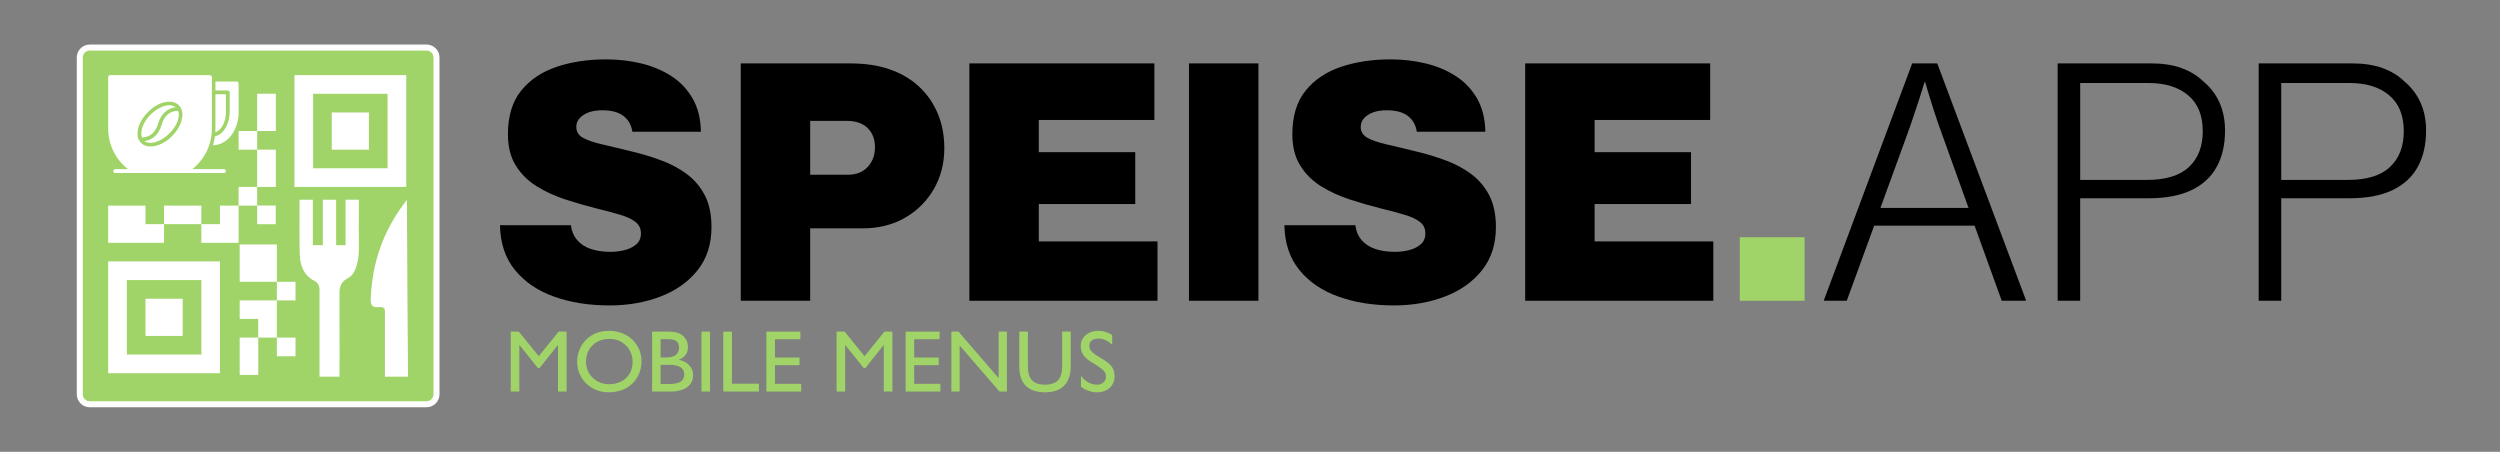 <?xml version="1.0" encoding="UTF-8"?>
<!DOCTYPE svg PUBLIC "-//W3C//DTD SVG 1.1//EN" "http://www.w3.org/Graphics/SVG/1.1/DTD/svg11.dtd">
<!-- Creator: CorelDRAW -->
<svg xmlns="http://www.w3.org/2000/svg" xml:space="preserve" width="830px" height="150px" version="1.1" style="shape-rendering:geometricPrecision; text-rendering:geometricPrecision; image-rendering:optimizeQuality; fill-rule:evenodd; clip-rule:evenodd"
viewBox="0 0 830 150"
 xmlns:xlink="http://www.w3.org/1999/xlink"
 xmlns:xodm="http://www.corel.com/coreldraw/odm/2003">
 <rect x="0" y="0" width="830" height="150" fill="#808080" stroke="none"/>
 <defs>
  <style type="text/css">
   <![CDATA[
    .str0 {stroke:#FEFEFE;stroke-width:2;stroke-miterlimit:22.926}
    .fil5 {fill:none}
    .fil2 {fill:#A0D468}
    .fil4 {fill:white}
    .fil1 {fill:black;fill-rule:nonzero}
    .fil0 {fill:#A0D468;fill-rule:nonzero}
    .fil3 {fill:white;fill-rule:nonzero}
   ]]>
  </style>
   <clipPath id="id0">
    <path d="M0 0l830 0 0 150 -830 0 0 -150z"/>
   </clipPath>
    <clipPath id="id1">
     <path d="M29.78 15.79l111.84 0c1.81,0 3.29,1.48 3.29,3.29l0 111.84c0,1.81 -1.48,3.29 -3.29,3.29l-111.84 0c-1.81,0 -3.29,-1.48 -3.29,-3.29l0 -111.84c0,-1.81 1.48,-3.29 3.29,-3.29z"/>
    </clipPath>
    <clipPath id="id2">
     <path d="M0 0l830 0 0 150 -830 0 0 -150z"/>
    </clipPath>
 </defs>
 <g id="Layer_x0020_1">
  <g>
  </g>
  <g style="clip-path:url(#id0)">
   <g id="_2792465472432">
    <polygon class="fil0" points="185.46,110.1 188.11,110.1 188.11,129.99 185.25,129.99 185.25,114.51 179.12,122.2 178.6,122.2 172.42,114.51 172.42,129.99 169.57,129.99 169.57,110.1 172.25,110.1 178.87,118.27 "/>
    <path id="_1" class="fil0" d="M212.99 120.02c0,1.8 -0.44,3.49 -1.3,5.05 -0.86,1.57 -2.12,2.82 -3.77,3.77 -1.66,0.93 -3.59,1.41 -5.81,1.41 -2.04,0 -3.86,-0.47 -5.45,-1.38 -1.59,-0.93 -2.83,-2.16 -3.72,-3.71 -0.88,-1.55 -1.33,-3.23 -1.33,-5.05 0,-1.78 0.42,-3.45 1.25,-5.02 0.84,-1.57 2.06,-2.84 3.66,-3.8 1.61,-0.97 3.52,-1.45 5.74,-1.45 2.06,0 3.91,0.45 5.55,1.35 1.63,0.9 2.9,2.13 3.81,3.69 0.91,1.56 1.37,3.27 1.37,5.14zm-18.43 0.09c0,1.41 0.35,2.69 1.03,3.83 0.69,1.13 1.62,2.02 2.79,2.67 1.16,0.64 2.43,0.96 3.8,0.96 1.45,0 2.77,-0.29 3.96,-0.86 1.18,-0.58 2.13,-1.43 2.84,-2.57 0.71,-1.13 1.06,-2.52 1.06,-4.15 0,-1.19 -0.3,-2.35 -0.88,-3.5 -0.59,-1.15 -1.47,-2.1 -2.64,-2.85 -1.16,-0.75 -2.55,-1.12 -4.17,-1.12 -1.6,0 -2.98,0.34 -4.16,1.01 -1.18,0.67 -2.07,1.58 -2.7,2.72 -0.62,1.15 -0.93,2.43 -0.93,3.86z"/>
    <path id="_2" class="fil0" d="M228.39 115.27c0,1.96 -1.01,3.36 -3.03,4.19 1.46,0.27 2.62,0.87 3.47,1.81 0.86,0.93 1.28,2.03 1.28,3.29 0,1.25 -0.34,2.28 -1.03,3.09 -0.69,0.82 -1.58,1.41 -2.68,1.78 -1.1,0.37 -2.28,0.56 -3.55,0.56l-6.35 0 0 -19.89 5.74 0c1.96,0 3.48,0.47 4.55,1.43 1.07,0.95 1.6,2.2 1.6,3.74zm-2.95 0.22c0,-1 -0.28,-1.74 -0.85,-2.2 -0.57,-0.46 -1.51,-0.69 -2.82,-0.69l-2.45 0 0 6.07 2.02 0c1.4,0 2.43,-0.3 3.1,-0.91 0.67,-0.6 1,-1.36 1,-2.27zm1.73 8.82c0,-2.13 -1.65,-3.19 -4.96,-3.19l-2.89 0 0 6.36 3 0c1.66,0 2.88,-0.26 3.66,-0.77 0.79,-0.52 1.19,-1.32 1.19,-2.4z"/>
    <polygon id="_3" class="fil0" points="232.89,129.99 232.89,110.1 235.74,110.1 235.74,129.99 "/>
    <polygon id="_4" class="fil0" points="251.96,127.4 251.96,129.99 240.12,129.99 240.12,110.1 243,110.1 243,127.4 "/>
    <polygon id="_5" class="fil0" points="257.29,112.63 257.29,118.7 265.44,118.7 265.44,121.24 257.29,121.24 257.29,127.43 265.99,127.43 265.99,129.99 254.44,129.99 254.44,110.1 265.73,110.1 265.73,112.63 "/>
    <polygon id="_6" class="fil0" points="293.63,110.1 296.28,110.1 296.28,129.99 293.42,129.99 293.42,114.51 287.3,122.2 286.77,122.2 280.59,114.51 280.59,129.99 277.74,129.99 277.74,110.1 280.42,110.1 287.04,118.27 "/>
    <polygon id="_7" class="fil0" points="303.51,112.63 303.51,118.7 311.66,118.7 311.66,121.24 303.51,121.24 303.51,127.43 312.21,127.43 312.21,129.99 300.67,129.99 300.67,110.1 311.95,110.1 311.95,112.63 "/>
    <polygon id="_8" class="fil0" points="331.54,110.1 334.29,110.1 334.29,129.99 331.81,129.99 318.6,114.68 318.6,129.99 315.86,129.99 315.86,110.1 318.21,110.1 331.54,125.53 "/>
    <path id="_9" class="fil0" d="M346.97 127.71c1.93,0 3.36,-0.49 4.28,-1.46 0.93,-0.97 1.39,-2.53 1.39,-4.67l0 -11.48 2.85 0 0 11.48c0,2.77 -0.72,4.9 -2.15,6.41 -1.43,1.5 -3.55,2.26 -6.37,2.26 -2.8,0 -4.93,-0.72 -6.39,-2.15 -1.45,-1.43 -2.18,-3.59 -2.18,-6.49l0 -11.51 2.86 0 0 11.51c0,2.17 0.47,3.73 1.4,4.67 0.93,0.96 2.37,1.43 4.31,1.43z"/>
    <path id="_10" class="fil0" d="M369.25 111.24l0 3.23c-1.42,-1.38 -2.97,-2.07 -4.66,-2.07 -0.89,0 -1.6,0.21 -2.13,0.63 -0.53,0.42 -0.79,0.98 -0.79,1.68 0,0.44 0.07,0.84 0.2,1.18 0.14,0.34 0.45,0.73 0.92,1.17 0.48,0.44 1.19,0.92 2.14,1.47 1.41,0.81 2.47,1.53 3.2,2.17 0.72,0.63 1.22,1.28 1.5,1.94 0.27,0.66 0.41,1.47 0.41,2.42 0,0.97 -0.24,1.85 -0.73,2.63 -0.49,0.79 -1.17,1.41 -2.05,1.87 -0.87,0.46 -1.87,0.69 -3,0.69 -1.92,0 -3.7,-0.62 -5.37,-1.84l0 -3.62c0.7,0.94 1.52,1.66 2.44,2.17 0.93,0.5 1.9,0.75 2.93,0.75 0.84,0 1.53,-0.25 2.08,-0.74 0.56,-0.5 0.84,-1.12 0.84,-1.88 0,-0.5 -0.09,-0.95 -0.28,-1.34 -0.18,-0.39 -0.58,-0.84 -1.21,-1.34 -0.62,-0.51 -1.56,-1.14 -2.82,-1.88 -1.49,-0.85 -2.53,-1.72 -3.15,-2.59 -0.61,-0.87 -0.91,-1.92 -0.91,-3.15 0,-0.92 0.25,-1.77 0.76,-2.53 0.51,-0.76 1.2,-1.35 2.08,-1.78 0.89,-0.43 1.9,-0.64 3.02,-0.64 1.64,0 3.16,0.46 4.58,1.4z"/>
    <path class="fil1" d="M202.34 101.4c-6.83,0 -12.95,-0.97 -18.41,-2.93 -5.43,-1.94 -9.77,-4.89 -12.97,-8.84 -3.21,-3.94 -4.87,-8.9 -4.96,-14.86l23.53 0c0.26,1.99 0.97,3.65 2.12,4.96 1.13,1.32 2.64,2.29 4.51,2.93 1.88,0.63 4.08,0.95 6.6,0.95 1.52,0 3.04,-0.19 4.59,-0.56 1.56,-0.39 2.84,-1.03 3.89,-1.93 1.04,-0.88 1.55,-2.1 1.55,-3.62 0,-1.57 -0.58,-2.84 -1.73,-3.75 -1.17,-0.94 -2.84,-1.75 -5.07,-2.42 -2.22,-0.67 -4.95,-1.4 -8.2,-2.19 -3.27,-0.83 -6.62,-1.8 -10.03,-2.9 -3.4,-1.11 -6.56,-2.54 -9.46,-4.32 -2.89,-1.78 -5.24,-4.06 -7,-6.88 -1.78,-2.81 -2.67,-6.3 -2.67,-10.47 0,-6.03 1.47,-10.87 4.42,-14.5 2.94,-3.64 6.9,-6.27 11.82,-7.91 4.92,-1.64 10.36,-2.45 16.29,-2.45 4.06,0 7.96,0.44 11.7,1.34 3.74,0.9 7.09,2.31 10.04,4.22 2.95,1.9 5.29,4.39 7.06,7.44 1.75,3.06 2.66,6.73 2.74,11.03l-22.75 0c-0.32,-2.17 -1.27,-3.9 -2.88,-5.18 -1.61,-1.29 -3.99,-1.95 -7.16,-1.95 -2.55,0 -4.61,0.52 -6.2,1.56 -1.59,1.02 -2.38,2.36 -2.38,3.97 0,1.55 0.72,2.75 2.17,3.58 1.45,0.81 3.56,1.55 6.34,2.19 2.77,0.63 6.1,1.45 10,2.4 3.3,0.79 6.53,1.76 9.67,2.93 3.14,1.14 5.97,2.66 8.47,4.52 2.53,1.87 4.52,4.21 6,7.06 1.49,2.84 2.23,6.37 2.23,10.57 0,5.66 -1.52,10.41 -4.57,14.27 -3.06,3.87 -7.15,6.78 -12.29,8.76 -5.13,1.99 -10.8,2.98 -17.01,2.98z"/>
    <path id="_1_44" class="fil1" d="M245.93 99.85l0 -78.8 36.18 0c5.05,0 9.41,0.63 13.11,1.92 3.71,1.27 6.87,3.07 9.5,5.42 2.78,2.49 4.96,5.47 6.47,8.97 1.54,3.51 2.32,7.46 2.32,11.87 0,5.03 -1.17,9.55 -3.5,13.57 -2.33,4.01 -5.52,7.19 -9.58,9.52 -4.08,2.33 -8.77,3.49 -14.07,3.49l-17.38 0 0 24.04 -23.05 0zm23.05 -41.83l12.41 0c2.84,0 5.06,-0.86 6.67,-2.59 1.62,-1.71 2.43,-3.92 2.43,-6.62 0,-2.58 -0.81,-4.68 -2.43,-6.28 -1.61,-1.59 -3.9,-2.4 -6.87,-2.4l-12.21 0 0 17.89z"/>
    <polygon id="_2_45" class="fil1" points="321.83,99.85 321.83,21.05 383.25,21.05 383.25,39.83 344.88,39.83 344.88,50.52 376.9,50.52 376.9,67.74 344.88,67.74 344.88,80.15 384.29,80.15 384.29,99.85 "/>
    <polygon id="_3_46" class="fil1" points="394.74,99.85 394.74,21.05 417.79,21.05 417.79,99.85 "/>
    <path id="_4_47" class="fil1" d="M462.77 101.4c-6.83,0 -12.95,-0.97 -18.41,-2.93 -5.43,-1.94 -9.77,-4.89 -12.97,-8.84 -3.21,-3.94 -4.87,-8.9 -4.96,-14.86l23.53 0c0.26,1.99 0.97,3.65 2.12,4.96 1.13,1.32 2.64,2.29 4.51,2.93 1.87,0.63 4.08,0.95 6.6,0.95 1.52,0 3.04,-0.19 4.59,-0.56 1.56,-0.39 2.84,-1.03 3.89,-1.93 1.04,-0.88 1.55,-2.1 1.55,-3.62 0,-1.57 -0.58,-2.84 -1.73,-3.75 -1.17,-0.94 -2.84,-1.75 -5.07,-2.42 -2.22,-0.67 -4.96,-1.4 -8.2,-2.19 -3.27,-0.83 -6.62,-1.8 -10.03,-2.9 -3.4,-1.11 -6.56,-2.54 -9.46,-4.32 -2.89,-1.78 -5.24,-4.06 -7,-6.88 -1.78,-2.81 -2.67,-6.3 -2.67,-10.47 0,-6.03 1.47,-10.87 4.42,-14.5 2.94,-3.64 6.9,-6.27 11.82,-7.91 4.92,-1.64 10.36,-2.45 16.29,-2.45 4.06,0 7.96,0.44 11.7,1.34 3.74,0.9 7.09,2.31 10.04,4.22 2.95,1.9 5.3,4.39 7.06,7.44 1.75,3.06 2.66,6.73 2.74,11.03l-22.75 0c-0.32,-2.17 -1.27,-3.9 -2.88,-5.18 -1.61,-1.29 -3.99,-1.95 -7.16,-1.95 -2.55,0 -4.61,0.52 -6.2,1.56 -1.59,1.02 -2.38,2.36 -2.38,3.97 0,1.55 0.72,2.75 2.17,3.58 1.45,0.81 3.56,1.55 6.33,2.19 2.78,0.63 6.11,1.45 10.01,2.4 3.3,0.79 6.53,1.76 9.67,2.93 3.14,1.14 5.97,2.66 8.47,4.52 2.53,1.87 4.52,4.21 6,7.06 1.49,2.84 2.23,6.37 2.23,10.57 0,5.66 -1.52,10.41 -4.57,14.27 -3.06,3.87 -7.15,6.78 -12.29,8.76 -5.13,1.99 -10.8,2.98 -17.01,2.98z"/>
    <polygon id="_5_48" class="fil1" points="506.36,99.85 506.36,21.05 567.78,21.05 567.78,39.83 529.41,39.83 529.41,50.52 561.42,50.52 561.42,67.74 529.41,67.74 529.41,80.15 568.82,80.15 568.82,99.85 "/>
    <path id="_6_49" class="fil1" d="M605.47 99.85l29.37 -78.8 8.33 0 29.52 78.8 -8.12 0 -9 -24.92 -33.35 0 -9.09 24.92 -7.66 0zm18.83 -30.82l29.26 0 -8.73 -24.25c-1.01,-2.71 -1.94,-5.43 -2.79,-8.11 -0.87,-2.68 -1.55,-4.93 -2.08,-6.69 -0.52,-1.78 -0.78,-2.67 -0.78,-2.67l-0.25 0c0,0 -0.16,0.52 -0.47,1.56 -0.3,1.02 -0.75,2.38 -1.29,4.07 -0.55,1.7 -1.17,3.55 -1.84,5.56 -0.67,2.01 -1.36,4.01 -2.08,5.97l-8.95 24.56z"/>
    <path id="_7_50" class="fil1" d="M683.14 99.85l0 -78.8 31.22 0c3.69,0 6.99,0.51 9.88,1.55 2.9,1.04 5.31,2.53 7.29,4.45 2.35,1.96 4.13,4.3 5.35,7.02 1.22,2.74 1.83,5.83 1.83,9.27 0,4.67 -0.91,8.72 -2.77,12.07 -1.83,3.35 -4.64,5.93 -8.4,7.73 -3.76,1.78 -8.45,2.68 -14.12,2.68l-22.8 0 0 34.03 -7.48 0zm7.48 -40.12l22.13 0c6.32,0 10.98,-1.44 14.02,-4.32 3.03,-2.88 4.55,-6.83 4.55,-11.86 0,-5.21 -1.61,-9.18 -4.84,-11.9 -3.23,-2.73 -7.6,-4.09 -13.16,-4.09l-22.7 0 0 32.17z"/>
    <path id="_8_51" class="fil1" d="M749.88 99.85l0 -78.8 31.22 0c3.69,0 6.99,0.51 9.89,1.55 2.89,1.04 5.31,2.53 7.28,4.45 2.35,1.96 4.13,4.3 5.35,7.02 1.22,2.74 1.84,5.83 1.84,9.27 0,4.67 -0.92,8.72 -2.77,12.07 -1.84,3.35 -4.64,5.93 -8.4,7.73 -3.76,1.78 -8.46,2.68 -14.12,2.68l-22.8 0 0 34.03 -7.49 0zm7.49 -40.12l22.13 0c6.32,0 10.97,-1.44 14.01,-4.32 3.04,-2.88 4.55,-6.83 4.55,-11.86 0,-5.21 -1.6,-9.18 -4.83,-11.9 -3.23,-2.73 -7.61,-4.09 -13.17,-4.09l-22.69 0 0 32.17z"/>
    <polygon id="_9_52" class="fil0" points="577.61,99.85 577.61,78.76 599.12,78.76 599.12,99.85 "/>
    <path class="fil2" d="M29.78 15.79l111.84 0c1.81,0 3.29,1.48 3.29,3.29l0 111.84c0,1.81 -1.48,3.29 -3.29,3.29l-111.84 0c-1.81,0 -3.29,-1.48 -3.29,-3.29l0 -111.84c0,-1.81 1.48,-3.29 3.29,-3.29z"/>
   </g>
   <g style="clip-path:url(#id1)">
    <g>
     <g>
      <path id="_1_53" class="fil3" d="M42.11 92.98l24.73 0 0 24.73 -24.73 0 0 -24.73zm-6.19 30.92l37.11 0 0 -37.11 -37.11 0 0 37.11z"/>
      <polygon class="fil3" points="48.3,99.17 60.66,99.17 60.66,111.53 48.3,111.53 "/>
      <path class="fil3" d="M128.68 55.87l-24.73 0 0 -24.72 24.73 0 0 24.72zm-30.92 -30.92l0 37.11 37.11 0 0 -37.11 -37.11 0z"/>
      <polygon class="fil3" points="110.14,37.34 122.49,37.34 122.49,49.69 110.14,49.69 "/>
      <polygon class="fil3" points="48.3,68.26 35.92,68.26 35.92,80.6 54.46,80.6 54.46,74.41 48.3,74.41 "/>
      <polygon class="fil3" points="54.46,68.26 66.84,68.26 66.84,74.42 54.46,74.42 "/>
      <polygon class="fil3" points="73.03,68.26 73.03,74.41 66.84,74.41 66.84,80.6 79.22,80.6 79.22,68.26 "/>
      <polygon class="fil3" points="85.38,49.68 91.57,49.68 91.57,62.06 85.38,62.06 "/>
      <polygon class="fil3" points="79.22,62.06 85.38,62.06 85.38,68.26 79.22,68.26 "/>
      <polygon class="fil3" points="85.39,68.24 91.55,68.24 91.55,74.43 85.39,74.43 "/>
      <polygon class="fil3" points="91.57,31.11 85.38,31.11 85.38,43.49 91.57,43.49 "/>
      <polygon class="fil3" points="85.38,43.49 79.22,43.49 79.22,49.68 85.38,49.68 "/>
      <polygon class="fil3" points="79.58,81.17 91.93,81.17 91.93,93.55 79.58,93.55 "/>
      <polygon class="fil3" points="91.92,99.74 79.58,99.74 79.58,105.89 85.73,105.89 85.73,112.09 91.92,112.09 91.92,105.89 "/>
      <polygon class="fil3" points="79.58,112.09 85.74,112.09 85.74,124.47 79.58,124.47 "/>
      <polygon class="fil3" points="91.92,93.55 98.11,93.55 98.11,99.74 91.92,99.74 "/>
      <polygon class="fil3" points="91.92,112.09 98.11,112.09 98.11,118.28 91.92,118.28 "/>
      <path class="fil3" d="M135.09 66.37c-7.7,9.76 -11.57,20.66 -12.01,32.97 -0.07,2.09 0.66,2.82 2.58,2.62 1.65,-0.17 2.14,0.32 2.14,1.39l0 21.7 7.67 0c0,0 -0.38,-48.27 -0.38,-58.68z"/>
      <path class="fil3" d="M119.1 76.91c0,-3.27 0.07,-5.93 0.03,-8.58 0,-0.12 0.02,-0.24 0.02,-0.36l0 -1.66 -4.42 0 0 15.1 -3.13 0 0 -7.57c0,-1.48 0,-2.95 0,-4.41l0 -3.12 -4.42 0 0 12.82c0,0.07 0,0.14 0,0.22l0 2.06 -3.31 0 0 -15.1 -4.42 0 0 2.33c0,5.3 -0.08,10.61 0.07,15.91 0.1,3.59 1.36,6.9 4.78,8.65 1.91,0.98 1.78,2.43 1.78,3.98l0 18.09c0,1.4 0,2.79 -0.01,4.19 0,0.15 0.01,0.3 0.01,0.44l0 5.15 6.63 0 0 -4.38c0,-0.36 0.05,-0.74 0.04,-1.12 -0.04,-6.61 -0.04,-13.22 -0.04,-19.83l0 -2.51c0,-2.01 0.51,-3.7 2.84,-4.9 1.9,-0.98 2.66,-3.17 3.15,-5.32 0.56,-2.43 0.45,-4.88 0.45,-7.13l0 -2.24c0,-0.24 -0.06,-0.48 -0.05,-0.71z"/>
      <g>
       <g id="Layer_x0020_1_54">
        <path class="fil4" d="M71.36 45.25c2.7,-0.51 4.82,-3.89 4.9,-7.95l0 -6.68c0,-0.34 -0.34,-0.59 -0.67,-0.59l-4.06 0 0 -2.96 7.1 0c0.34,0 0.59,0.34 0.59,0.68l0 9.55c0,6.01 -3.8,10.91 -8.54,10.91 0.34,-0.93 0.51,-1.94 0.68,-2.96l0 0zm0.17 -13.95l3.47 0 0 6c0,3.22 -1.53,6.01 -3.56,6.6 0.09,-0.34 0.09,-0.76 0.09,-1.1l0 -11.5z"/>
        <path class="fil4" d="M74.4 57.43l-29.94 0 -6.25 0c-0.34,0 -0.6,-0.25 -0.6,-0.59 0,-0.34 0.26,-0.68 0.6,-0.68l4.31 0c-4.15,-3.21 -6.6,-8.2 -6.6,-13.36l0 -17.25c0,-0.34 0.26,-0.6 0.59,-0.6l33.16 0c0.34,0 0.67,0.26 0.67,0.6l0 17.25c0,5.24 -2.45,10.15 -6.51,13.36l10.57 0c0.34,0 0.6,0.34 0.6,0.68 0,0.34 -0.34,0.59 -0.6,0.59l0 0zm-27.31 -11.76c2.79,-0.16 4.56,-1.69 5.41,-4.65 0.93,-3.13 2.96,-5.07 5.83,-5.41 -0.59,-0.42 -1.27,-0.68 -2.11,-0.68 -1.95,0 -4.31,1.27 -6.26,3.13 -1.94,1.95 -3.04,4.32 -3.04,6.26 0,0.51 0.08,0.93 0.17,1.35zm12.85 -9.97c0.08,0.08 0.17,0.16 0.17,0.33 1.18,2.37 0,6.18 -3.05,9.22 -2.11,2.2 -4.82,3.38 -7.1,3.38 -1.27,0 -2.28,-0.33 -3.13,-1.18 -0.76,-0.76 -1.18,-1.78 -1.18,-3.04 0,-2.37 1.27,-4.99 3.46,-7.19 2.12,-2.2 4.83,-3.47 7.11,-3.47 1.27,0 2.37,0.42 3.13,1.18 0.25,0.26 0.42,0.51 0.59,0.77zm-0.76 1.09c-2.79,0 -4.65,1.61 -5.5,4.57 -1.1,3.89 -3.55,5.16 -5.75,5.5 1.86,1.35 5.5,0.25 8.29,-2.54 2.54,-2.45 3.64,-5.58 2.96,-7.53z"/>
       </g>
      </g>
     </g>
    </g>
   </g>
   <g style="clip-path:url(#id2)">
    <path class="fil5 str0" d="M29.78 15.79l111.84 0c1.81,0 3.29,1.48 3.29,3.29l0 111.84c0,1.81 -1.48,3.29 -3.29,3.29l-111.84 0c-1.81,0 -3.29,-1.48 -3.29,-3.29l0 -111.84c0,-1.81 1.48,-3.29 3.29,-3.29z"/>
   </g>
  </g>
  <polygon class="fil5" points="0,0 830,0 830,150 0,150 "/>
 </g>
</svg>
